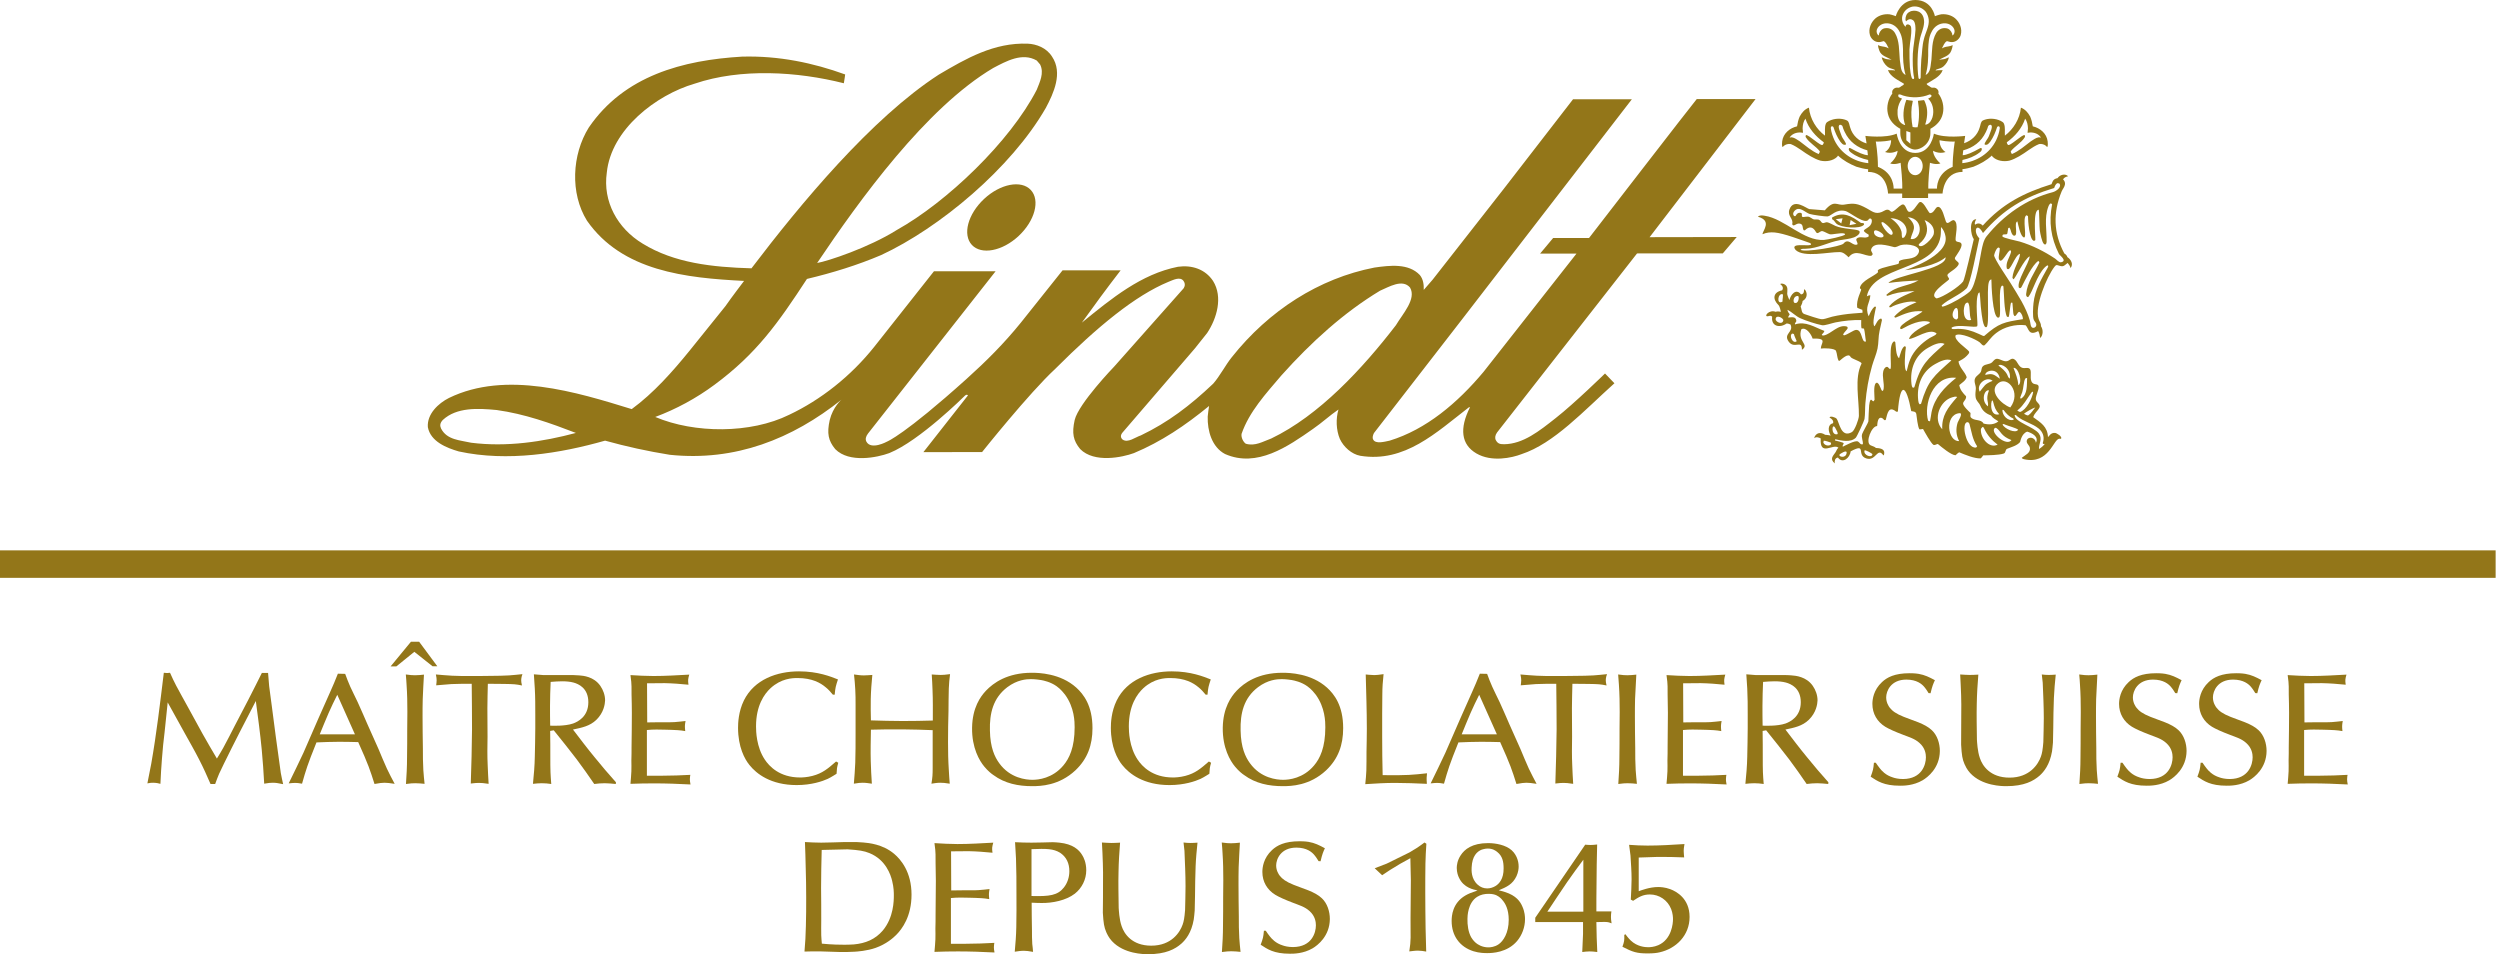<svg width="131" height="50" viewBox="0 0 131 50" fill="none" xmlns="http://www.w3.org/2000/svg">
<path fill-rule="evenodd" clip-rule="evenodd" d="M44.415 44.505C45.017 44.545 45.269 44.586 45.553 44.7C46.423 45.05 46.675 45.854 46.748 46.155C46.837 46.512 46.837 46.773 46.837 46.919C46.837 47.203 46.829 48.065 46.268 48.748C45.862 49.228 45.35 49.431 44.74 49.488C44.577 49.496 44.423 49.504 44.261 49.504C44.106 49.504 43.952 49.504 43.789 49.496C43.553 49.488 43.309 49.471 43.065 49.447C43.049 49.301 43.041 49.154 43.033 49.008C43.025 48.756 43.033 48.496 43.033 48.244C43.041 47.666 43.025 47.098 43.025 46.529C43.025 45.862 43.041 45.204 43.057 44.537L44.415 44.505ZM44.261 44.123C43.846 44.131 43.439 44.155 43.033 44.155C42.748 44.155 42.464 44.139 42.179 44.123C42.195 44.57 42.212 45.017 42.219 45.464C42.236 45.984 42.244 46.504 42.244 47.025C42.244 47.529 42.244 48.024 42.228 48.529C42.219 48.976 42.195 49.423 42.155 49.862C42.447 49.854 42.732 49.846 43.016 49.854C43.366 49.862 43.7 49.878 44.041 49.886C44.285 49.894 44.529 49.878 44.773 49.87C44.911 49.862 45.431 49.829 45.886 49.667C46.439 49.471 46.805 49.147 46.959 48.992C47.276 48.675 47.764 48.016 47.764 46.878C47.764 45.699 47.211 45.041 46.854 44.741C46.244 44.228 45.512 44.172 45.244 44.147L44.878 44.123H44.261Z" fill="#937619"/>
<path d="M49.836 44.61C50.145 44.61 50.454 44.602 50.763 44.602C51.178 44.61 51.592 44.643 52.007 44.683C51.974 44.448 51.983 44.383 52.048 44.155C51.422 44.188 50.804 44.228 50.17 44.228C49.771 44.228 49.365 44.204 48.966 44.179C49.048 44.741 49.015 44.862 49.024 45.195C49.032 45.521 49.039 45.838 49.039 46.155C49.039 46.757 49.032 47.35 49.024 47.943C49.024 48.179 49.024 48.414 49.015 48.651C49.015 48.837 49.024 49.032 49.015 49.22C49.007 49.447 48.983 49.659 48.966 49.878C49.381 49.862 49.788 49.854 50.202 49.854C50.844 49.854 51.478 49.878 52.112 49.91C52.088 49.756 52.08 49.732 52.08 49.642C52.08 49.537 52.096 49.447 52.104 49.406C51.861 49.415 51.625 49.431 51.381 49.439C50.861 49.456 50.348 49.456 49.828 49.456V47.057C49.991 47.041 50.162 47.033 50.332 47.033C50.487 47.033 50.641 47.041 50.795 47.041C51.015 47.049 51.227 47.049 51.438 47.065C51.568 47.073 51.698 47.09 51.836 47.114C51.812 46.878 51.812 46.813 51.852 46.586C51.666 46.602 51.47 46.634 51.283 46.642C51.153 46.651 51.031 46.651 50.901 46.651C50.552 46.651 50.194 46.651 49.844 46.659L49.836 44.61Z" fill="#937619"/>
<path fill-rule="evenodd" clip-rule="evenodd" d="M54.051 44.496C54.848 44.464 55.197 44.472 55.547 44.683C55.888 44.911 56.034 45.244 56.034 45.651C56.034 45.96 55.937 46.269 55.742 46.512C55.417 46.919 54.994 46.976 54.051 46.951V44.496ZM53.238 44.984C53.262 45.61 53.262 46.228 53.262 46.846C53.262 47.423 53.27 48 53.254 48.577C53.246 49.008 53.213 49.439 53.173 49.87C53.343 49.846 53.473 49.821 53.652 49.821C53.791 49.821 53.88 49.837 54.132 49.878C54.124 49.74 54.108 49.601 54.091 49.464C54.075 49.228 54.075 48.984 54.075 48.748C54.067 48.268 54.059 47.781 54.059 47.301C54.229 47.309 54.408 47.317 54.579 47.317C55.14 47.325 55.855 47.187 56.319 46.83C56.693 46.537 56.92 46.082 56.92 45.602C56.92 45.195 56.782 44.919 56.701 44.797C56.539 44.529 56.221 44.228 55.514 44.155C55.4 44.139 55.286 44.139 55.164 44.131C54.791 44.139 54.425 44.155 54.051 44.155C53.766 44.155 53.473 44.147 53.189 44.131L53.238 44.984Z" fill="#937619"/>
<path d="M62.066 44.586C62.09 45.204 62.122 45.822 62.122 46.439C62.122 46.862 62.106 47.277 62.098 47.691C62.066 48.09 62.033 48.276 61.968 48.455C61.83 48.846 61.391 49.553 60.326 49.553C59.31 49.553 58.904 48.927 58.773 48.529C58.643 48.163 58.627 47.666 58.619 47.569C58.611 46.935 58.594 46.301 58.611 45.675C58.619 45.171 58.652 44.659 58.692 44.155C58.538 44.163 58.383 44.172 58.237 44.172C58.066 44.172 57.903 44.155 57.741 44.147C57.758 44.505 57.782 44.862 57.789 45.228C57.806 45.562 57.798 45.887 57.798 46.22C57.798 46.757 57.798 47.293 57.789 47.83C57.822 48.374 57.855 48.585 57.969 48.846C58.009 48.935 58.091 49.122 58.261 49.309C58.888 49.992 59.944 50 60.155 50C61.09 50 61.578 49.732 61.903 49.447C62.122 49.252 62.432 48.886 62.553 48.179C62.578 48.024 62.586 47.87 62.602 47.715C62.61 47.463 62.61 47.203 62.619 46.951C62.627 46.431 62.627 45.903 62.651 45.383C62.667 44.968 62.708 44.561 62.749 44.155C62.627 44.163 62.505 44.172 62.383 44.172C62.261 44.172 62.139 44.163 62.017 44.147L62.066 44.586Z" fill="#937619"/>
<path d="M64.971 44.155C64.8 44.172 64.679 44.188 64.5 44.188C64.353 44.188 64.272 44.179 64.02 44.147C64.036 44.326 64.053 44.513 64.061 44.7C64.093 45.163 64.101 45.643 64.101 46.114C64.101 46.423 64.093 46.724 64.093 47.025C64.093 47.521 64.093 48.016 64.085 48.512C64.085 48.976 64.061 49.431 64.028 49.886C64.288 49.854 64.37 49.846 64.516 49.846C64.679 49.846 64.841 49.862 65.004 49.878C64.979 49.642 64.955 49.406 64.939 49.163C64.914 48.781 64.914 48.398 64.914 48.008C64.906 47.455 64.898 46.903 64.898 46.35C64.898 46.049 64.898 45.748 64.906 45.44C64.922 45.017 64.947 44.586 64.971 44.155Z" fill="#937619"/>
<path d="M66.229 48.772C66.197 49.122 66.18 49.171 66.059 49.504C66.408 49.732 66.742 49.975 67.595 49.975C67.782 49.975 68.294 49.975 68.782 49.691C69.041 49.537 69.677 49.057 69.684 48.155C69.684 47.756 69.546 47.334 69.27 47.073C68.904 46.716 68.238 46.553 67.79 46.366C67.384 46.203 67.189 46.057 67.059 45.887C67.001 45.813 66.871 45.618 66.871 45.35C66.871 45.017 67.115 44.415 67.929 44.415C68.473 44.415 68.75 44.651 68.88 44.814C68.97 44.919 69.082 45.106 69.091 45.122L69.197 45.13C69.287 44.748 69.335 44.643 69.424 44.448C69.124 44.285 68.896 44.171 68.57 44.114C68.376 44.082 68.156 44.082 68.099 44.082C67.311 44.082 66.913 44.301 66.652 44.545C66.205 44.96 66.148 45.455 66.148 45.691C66.148 46.203 66.4 46.626 66.823 46.886C67.01 47 67.311 47.138 67.782 47.317C68.075 47.431 68.367 47.512 68.612 47.732C68.921 48 68.953 48.325 68.953 48.488C68.953 48.87 68.742 49.618 67.758 49.626C67.506 49.626 67.319 49.577 67.229 49.545C66.831 49.423 66.644 49.195 66.538 49.065C66.465 48.976 66.4 48.878 66.327 48.772H66.229Z" fill="#937619"/>
<path d="M74.644 44.147C74.522 44.244 74.391 44.326 74.27 44.415C74.132 44.496 73.993 44.586 73.855 44.667L72.668 45.252L72.034 45.496L72.424 45.862C72.562 45.764 72.701 45.675 72.839 45.586C73.181 45.366 73.538 45.163 73.903 44.968C73.912 45.358 73.921 45.748 73.929 46.13C73.929 46.797 73.912 47.463 73.912 48.13C73.912 49.147 73.944 49.228 73.847 49.854C73.903 49.854 74.107 49.813 74.294 49.813C74.44 49.813 74.595 49.837 74.733 49.862C74.718 49.456 74.709 49.041 74.701 48.634C74.693 48.008 74.684 47.39 74.684 46.764C74.684 46.252 74.684 45.748 74.693 45.244C74.701 44.895 74.718 44.553 74.742 44.212L74.644 44.147Z" fill="#937619"/>
<path fill-rule="evenodd" clip-rule="evenodd" d="M77.114 45.455C77.139 44.854 77.399 44.618 77.642 44.521C77.683 44.513 77.813 44.464 77.96 44.464C78.22 44.464 78.375 44.577 78.456 44.643C78.732 44.862 78.789 45.155 78.789 45.504C78.797 46.049 78.553 46.317 78.358 46.431C78.236 46.504 78.082 46.553 77.935 46.553C77.74 46.553 77.577 46.488 77.431 46.358C77.082 46.049 77.106 45.593 77.114 45.455ZM76.895 48.146C76.895 48.024 76.911 47.301 77.407 46.992C77.586 46.878 77.789 46.837 78.008 46.837C78.212 46.837 78.334 46.878 78.407 46.91C78.578 46.992 78.684 47.106 78.724 47.163C78.878 47.334 79.057 47.651 79.057 48.195C79.057 48.902 78.765 49.317 78.529 49.48C78.318 49.626 78.09 49.642 77.993 49.642C77.659 49.642 77.431 49.488 77.333 49.406C77.196 49.285 77.13 49.179 77.09 49.114C76.935 48.837 76.887 48.463 76.895 48.146ZM77.423 46.659C77.09 46.772 76.935 46.837 76.781 46.927C76.107 47.325 76.066 47.992 76.066 48.26C76.066 49.032 76.488 49.618 77.212 49.846C77.521 49.943 77.813 49.943 77.935 49.943C78.187 49.943 78.976 49.919 79.496 49.309C79.756 49 79.911 48.585 79.911 48.163C79.911 48.049 79.902 47.789 79.773 47.504C79.667 47.252 79.456 46.927 78.854 46.74C78.756 46.708 78.642 46.675 78.537 46.651C78.943 46.48 79.26 46.342 79.464 45.911C79.562 45.699 79.577 45.504 79.577 45.415C79.577 45.236 79.545 45.09 79.48 44.935C79.447 44.862 79.375 44.7 79.211 44.553C78.902 44.277 78.383 44.179 77.976 44.179C77.139 44.179 76.74 44.505 76.537 44.822C76.359 45.09 76.334 45.358 76.334 45.48C76.334 45.716 76.407 45.903 76.447 45.984C76.699 46.537 77.244 46.618 77.423 46.659Z" fill="#937619"/>
<path fill-rule="evenodd" clip-rule="evenodd" d="M81.081 47.772C81.422 47.26 81.763 46.74 82.114 46.228C82.39 45.83 82.675 45.44 82.967 45.05V47.772H81.081ZM83.65 47.756C83.65 47.285 83.65 46.813 83.658 46.342C83.658 45.643 83.675 44.952 83.691 44.252C83.529 44.269 83.439 44.277 83.357 44.277C83.26 44.277 83.162 44.269 83.065 44.261L80.447 48.09V48.317H82.951V48.935C82.942 49.252 82.926 49.569 82.91 49.886C83.056 49.87 83.146 49.854 83.3 49.854C83.439 49.854 83.48 49.862 83.698 49.886C83.691 49.642 83.675 49.39 83.667 49.139C83.658 48.87 83.658 48.593 83.65 48.317C83.796 48.317 83.942 48.309 84.089 48.309C84.276 48.309 84.366 48.35 84.447 48.382C84.422 48.195 84.414 48.155 84.414 48.049C84.414 47.951 84.422 47.854 84.438 47.756H83.65Z" fill="#937619"/>
<path d="M85.112 48.992C85.121 49.268 85.112 49.341 85.015 49.61C85.551 49.886 85.763 49.959 86.34 49.959C86.641 49.959 86.82 49.935 86.957 49.903C87.836 49.708 88.534 49.008 88.534 48.049C88.534 47.089 87.852 46.716 87.527 46.594C87.243 46.488 86.99 46.48 86.885 46.48C86.438 46.48 85.982 46.659 85.869 46.699V44.935C86.194 44.928 86.519 44.911 86.844 44.903C87.315 44.895 87.787 44.911 88.25 44.928C88.242 44.822 88.226 44.691 88.226 44.586C88.226 44.48 88.235 44.423 88.267 44.228C87.624 44.269 86.982 44.309 86.332 44.309C86.007 44.309 85.681 44.293 85.365 44.269L85.437 44.822C85.462 45.236 85.495 45.659 85.495 46.074C85.495 46.431 85.47 46.781 85.454 47.138L85.575 47.203C85.869 47.008 86.087 46.87 86.454 46.87C86.941 46.87 87.38 47.163 87.568 47.634C87.656 47.862 87.665 48.073 87.665 48.163C87.665 48.382 87.6 49.22 86.893 49.528C86.665 49.626 86.454 49.634 86.357 49.634C86.194 49.634 85.787 49.601 85.454 49.285C85.315 49.154 85.21 49 85.169 48.951L85.112 48.992Z" fill="#937619"/>
<path d="M13.722 35.261C13.486 35.724 13.259 36.196 13.015 36.66C12.771 37.13 12.527 37.593 12.283 38.065C12.088 38.439 11.901 38.821 11.698 39.187C11.592 39.383 11.478 39.561 11.365 39.748C11.112 39.317 10.852 38.878 10.608 38.439C10.332 37.943 10.064 37.448 9.788 36.944C9.609 36.611 9.413 36.277 9.235 35.935C9.121 35.716 9.007 35.48 8.909 35.253C8.731 35.277 8.69 35.261 8.584 35.253C8.389 36.846 8.202 38.447 7.926 40.016C7.861 40.366 7.796 40.699 7.723 41.049C7.893 41.016 7.934 41.016 8.032 41.016C8.202 41.016 8.349 41.057 8.406 41.073C8.43 40.634 8.446 40.187 8.487 39.748C8.52 39.285 8.568 38.829 8.625 38.366C8.674 37.846 8.731 37.325 8.787 36.806C9.08 37.342 9.381 37.886 9.682 38.423C9.934 38.878 10.202 39.342 10.438 39.805C10.657 40.227 10.844 40.65 11.031 41.081H11.275C11.34 40.903 11.405 40.724 11.478 40.553C11.56 40.374 11.641 40.204 11.73 40.025C12.267 38.927 12.836 37.829 13.405 36.732C13.519 37.578 13.632 38.423 13.714 39.269C13.771 39.87 13.811 40.464 13.844 41.065C14.088 41.024 14.161 41.016 14.299 41.016C14.446 41.016 14.56 41.033 14.836 41.09C14.796 40.895 14.746 40.699 14.714 40.504C14.665 40.211 14.641 39.911 14.592 39.618C14.551 39.285 14.495 38.951 14.454 38.618C14.38 38.082 14.316 37.537 14.243 37.001C14.201 36.651 14.145 36.302 14.104 35.952C14.08 35.724 14.063 35.488 14.047 35.261H13.722Z" fill="#937619"/>
<path fill-rule="evenodd" clip-rule="evenodd" d="M16.754 38.48C16.909 38.106 17.055 37.74 17.218 37.366C17.356 37.041 17.518 36.724 17.673 36.407L18.599 38.48H16.754ZM17.705 35.301C17.575 35.635 17.437 35.96 17.29 36.285C17.095 36.732 16.892 37.171 16.697 37.618C16.429 38.228 16.169 38.838 15.9 39.447C15.648 39.984 15.389 40.52 15.128 41.049C15.291 41.033 15.396 41.024 15.469 41.024C15.575 41.024 15.64 41.033 15.827 41.065C16.038 40.325 16.103 40.098 16.583 38.903C16.982 38.886 17.372 38.87 17.77 38.87C18.103 38.87 18.437 38.878 18.77 38.886C19.315 40.098 19.388 40.341 19.624 41.081C19.892 41.033 20.014 41.016 20.144 41.016C20.299 41.016 20.404 41.033 20.681 41.073C20.543 40.813 20.404 40.553 20.274 40.277C20.119 39.943 19.981 39.594 19.835 39.252C19.648 38.821 19.453 38.398 19.258 37.96C19.087 37.578 18.924 37.179 18.745 36.797C18.616 36.521 18.477 36.252 18.355 35.984C18.258 35.765 18.169 35.537 18.087 35.31L17.705 35.301Z" fill="#937619"/>
<path fill-rule="evenodd" clip-rule="evenodd" d="M21.533 33.627L20.468 34.919H20.769L21.711 34.155L22.663 34.911H22.915L21.963 33.627H21.533ZM22.216 35.35C22.045 35.367 21.923 35.383 21.744 35.383C21.598 35.383 21.517 35.375 21.265 35.342C21.28 35.521 21.297 35.708 21.305 35.895C21.338 36.358 21.346 36.838 21.346 37.309C21.346 37.618 21.338 37.919 21.338 38.22C21.338 38.716 21.338 39.211 21.329 39.708C21.329 40.171 21.305 40.626 21.273 41.081C21.533 41.048 21.614 41.041 21.76 41.041C21.923 41.041 22.085 41.057 22.248 41.073C22.224 40.838 22.199 40.602 22.183 40.358C22.159 39.976 22.159 39.594 22.159 39.203C22.151 38.651 22.142 38.098 22.142 37.545C22.142 37.244 22.142 36.944 22.151 36.635C22.167 36.212 22.191 35.781 22.216 35.35Z" fill="#937619"/>
<path d="M27.376 35.325C27.14 35.35 26.904 35.375 26.669 35.391C26.368 35.407 26.067 35.415 25.766 35.415C25.376 35.423 24.986 35.423 24.596 35.423C24.295 35.423 23.994 35.423 23.693 35.407C23.409 35.391 23.124 35.367 22.84 35.342C22.872 35.504 22.88 35.562 22.88 35.651C22.88 35.724 22.864 35.838 22.856 35.911C23.124 35.887 23.393 35.862 23.652 35.846C24.01 35.83 24.36 35.83 24.718 35.83C24.726 36.627 24.734 37.415 24.734 38.212C24.726 39.163 24.701 40.114 24.669 41.057C24.904 41.033 24.953 41.024 25.091 41.024C25.238 41.024 25.327 41.033 25.604 41.073C25.588 40.748 25.563 40.431 25.555 40.106C25.53 39.61 25.539 39.106 25.547 38.61C25.547 38.114 25.539 37.61 25.539 37.114C25.539 36.683 25.555 36.261 25.563 35.83C25.848 35.83 26.132 35.838 26.408 35.838C26.929 35.846 27.042 35.854 27.351 35.919C27.319 35.765 27.311 35.724 27.311 35.642C27.311 35.513 27.359 35.358 27.376 35.325Z" fill="#937619"/>
<path fill-rule="evenodd" clip-rule="evenodd" d="M28.854 35.732C29.057 35.716 29.252 35.7 29.455 35.7C29.65 35.7 29.87 35.716 30.049 35.765C30.317 35.838 30.829 36.057 30.829 36.797C30.829 37.553 30.277 37.821 30.032 37.911C29.586 38.065 28.911 38.025 28.829 38.025C28.821 37.675 28.821 37.325 28.821 36.984C28.821 36.561 28.837 36.147 28.854 35.732ZM27.975 35.334C27.992 35.578 28.008 35.83 28.024 36.082C28.049 36.537 28.049 36.992 28.049 37.448V38.155C28.041 38.659 28.041 39.155 28.024 39.651C28.016 40.122 27.975 40.593 27.927 41.073C28.081 41.057 28.236 41.041 28.39 41.041C28.577 41.041 28.707 41.057 28.886 41.081C28.87 40.878 28.854 40.675 28.846 40.464C28.837 40.227 28.837 39.992 28.837 39.748C28.837 39.269 28.837 38.78 28.829 38.301L29.016 38.268C29.423 38.773 29.829 39.277 30.219 39.789C30.536 40.211 30.838 40.643 31.138 41.081C31.325 41.057 31.504 41.041 31.691 41.041C31.886 41.041 32.073 41.065 32.268 41.081L32.276 40.992C31.894 40.561 31.512 40.122 31.154 39.675C30.764 39.203 30.398 38.716 30.024 38.228C30.488 38.13 30.91 38.049 31.252 37.716C31.642 37.334 31.699 36.895 31.707 36.7C31.707 36.431 31.609 36.155 31.455 35.935C31.113 35.448 30.553 35.407 30.357 35.391C30.26 35.383 30.154 35.375 30.057 35.375H28.488L27.975 35.334Z" fill="#937619"/>
<path d="M33.905 35.805C34.215 35.805 34.524 35.797 34.833 35.797C35.247 35.805 35.662 35.838 36.076 35.879C36.044 35.642 36.052 35.578 36.117 35.35C35.491 35.383 34.873 35.423 34.239 35.423C33.841 35.423 33.434 35.399 33.036 35.375C33.117 35.935 33.084 36.057 33.093 36.391C33.101 36.716 33.109 37.033 33.109 37.35C33.109 37.952 33.101 38.545 33.093 39.138C33.093 39.374 33.093 39.61 33.084 39.846C33.084 40.032 33.093 40.227 33.084 40.415C33.076 40.643 33.052 40.854 33.036 41.073C33.45 41.057 33.857 41.049 34.272 41.049C34.914 41.049 35.548 41.073 36.182 41.106C36.158 40.951 36.149 40.927 36.149 40.838C36.149 40.732 36.166 40.643 36.174 40.602C35.93 40.61 35.694 40.626 35.45 40.634C34.93 40.65 34.417 40.65 33.897 40.65V38.253C34.06 38.236 34.231 38.228 34.401 38.228C34.556 38.228 34.711 38.236 34.865 38.236C35.084 38.244 35.296 38.244 35.507 38.26C35.637 38.268 35.767 38.285 35.906 38.309C35.881 38.073 35.881 38.008 35.922 37.781C35.735 37.797 35.54 37.829 35.352 37.838C35.223 37.846 35.101 37.846 34.971 37.846C34.621 37.846 34.263 37.846 33.914 37.854L33.905 35.805Z" fill="#937619"/>
<path d="M43.738 36.399C43.771 36.025 43.795 35.952 43.909 35.602C43.535 35.456 42.868 35.179 41.868 35.179C40.714 35.179 39.527 35.602 38.982 36.7C38.69 37.293 38.674 37.903 38.674 38.138C38.674 39.147 39.023 39.781 39.267 40.081C39.633 40.545 40.389 41.138 41.747 41.138C42.527 41.138 43.105 40.935 43.372 40.813C43.559 40.724 43.795 40.569 43.836 40.545C43.852 40.268 43.852 40.236 43.925 39.968L43.811 39.902C43.389 40.268 43.105 40.52 42.568 40.658C42.283 40.732 42.031 40.74 41.925 40.74C40.852 40.74 40.307 40.154 40.072 39.797C39.633 39.138 39.616 38.317 39.616 38.065C39.616 36.968 40.047 36.367 40.381 36.057C40.934 35.554 41.503 35.529 41.788 35.529C42.559 35.529 42.998 35.789 43.25 36C43.397 36.114 43.527 36.26 43.641 36.399H43.738Z" fill="#937619"/>
<path d="M48.872 40.227C48.872 40.578 48.864 40.732 48.807 41.065C48.969 41.041 49.1 41.016 49.27 41.016C49.417 41.016 49.506 41.024 49.766 41.065C49.75 40.821 49.726 40.578 49.717 40.333C49.685 39.853 49.677 39.374 49.677 38.886C49.677 38.342 49.685 37.805 49.701 37.26C49.709 36.87 49.701 36.472 49.717 36.082C49.726 35.83 49.75 35.578 49.783 35.325C49.523 35.358 49.417 35.367 49.287 35.367C49.124 35.367 48.978 35.35 48.823 35.342C48.84 35.611 48.856 35.879 48.864 36.147C48.888 36.683 48.88 37.22 48.88 37.756C48.352 37.772 47.823 37.781 47.295 37.781C46.742 37.781 46.19 37.764 45.636 37.748C45.628 37.374 45.62 37.009 45.628 36.635C45.636 36.212 45.669 35.789 45.71 35.367C45.555 35.375 45.409 35.391 45.263 35.391C45.076 35.391 44.946 35.367 44.75 35.342C44.775 35.602 44.807 35.87 44.816 36.13C44.832 36.391 44.832 36.659 44.832 36.919V38.439C44.832 38.951 44.832 39.464 44.816 39.968C44.799 40.333 44.775 40.699 44.742 41.065C44.995 41.024 45.068 41.016 45.205 41.016C45.376 41.016 45.515 41.041 45.685 41.065C45.661 40.675 45.636 40.285 45.628 39.894C45.612 39.342 45.628 38.789 45.636 38.236C46.206 38.22 46.783 38.212 47.352 38.22C47.864 38.22 48.368 38.244 48.872 38.26V40.227Z" fill="#937619"/>
<path fill-rule="evenodd" clip-rule="evenodd" d="M51.872 38.285C51.848 37.382 52.035 36.578 52.783 36.009C53.303 35.618 53.782 35.586 54.026 35.586C54.246 35.586 54.506 35.627 54.555 35.635C54.685 35.659 55.051 35.732 55.368 35.96C55.587 36.114 55.75 36.326 55.807 36.399C56.303 37.074 56.311 37.829 56.311 38.106C56.311 39.179 56.026 39.748 55.717 40.114C55.148 40.789 54.408 40.862 54.1 40.862C53.766 40.862 52.929 40.781 52.36 39.992C52.124 39.667 51.888 39.179 51.872 38.285ZM50.937 38.13C50.92 39.196 51.327 39.87 51.579 40.171C51.766 40.399 51.962 40.553 52.051 40.61C52.653 41.057 53.36 41.195 54.083 41.195C54.522 41.195 55.49 41.171 56.351 40.366C56.986 39.764 57.246 39.041 57.246 38.155C57.246 36.968 56.774 36.374 56.4 36.033C55.563 35.277 54.417 35.253 54.067 35.253C52.775 35.253 52.051 35.789 51.669 36.188C51.376 36.496 50.953 37.082 50.937 38.13Z" fill="#937619"/>
<path d="M63.273 36.399C63.306 36.025 63.33 35.952 63.444 35.602C63.07 35.456 62.403 35.179 61.403 35.179C60.249 35.179 59.062 35.602 58.517 36.7C58.225 37.293 58.209 37.903 58.209 38.138C58.209 39.147 58.558 39.781 58.801 40.081C59.168 40.545 59.924 41.138 61.281 41.138C62.062 41.138 62.639 40.935 62.907 40.813C63.094 40.724 63.33 40.569 63.371 40.545C63.387 40.268 63.387 40.236 63.46 39.968L63.346 39.902C62.923 40.268 62.639 40.52 62.103 40.658C61.818 40.732 61.566 40.74 61.461 40.74C60.387 40.74 59.842 40.154 59.607 39.797C59.168 39.138 59.151 38.317 59.151 38.065C59.151 36.968 59.582 36.367 59.916 36.057C60.468 35.554 61.037 35.529 61.322 35.529C62.094 35.529 62.533 35.789 62.785 36C62.932 36.114 63.062 36.26 63.175 36.399H63.273Z" fill="#937619"/>
<path fill-rule="evenodd" clip-rule="evenodd" d="M65.008 38.285C64.984 37.382 65.171 36.578 65.919 36.009C66.44 35.618 66.919 35.586 67.163 35.586C67.382 35.586 67.643 35.627 67.691 35.635C67.822 35.659 68.187 35.732 68.504 35.96C68.724 36.114 68.886 36.326 68.943 36.399C69.439 37.074 69.447 37.829 69.447 38.106C69.447 39.179 69.163 39.748 68.854 40.114C68.285 40.789 67.545 40.862 67.236 40.862C66.903 40.862 66.066 40.781 65.497 39.992C65.261 39.667 65.025 39.179 65.008 38.285ZM64.073 38.13C64.058 39.196 64.464 39.87 64.716 40.171C64.903 40.399 65.098 40.553 65.188 40.61C65.789 41.057 66.497 41.195 67.22 41.195C67.659 41.195 68.626 41.171 69.488 40.366C70.122 39.764 70.382 39.041 70.382 38.155C70.382 36.968 69.911 36.374 69.537 36.033C68.7 35.277 67.553 35.253 67.204 35.253C65.911 35.253 65.188 35.789 64.805 36.188C64.513 36.496 64.09 37.082 64.073 38.13Z" fill="#937619"/>
<path d="M72.426 37.391C72.434 37.057 72.426 36.724 72.434 36.391C72.434 36.033 72.459 35.683 72.499 35.325C72.263 35.358 72.125 35.375 72.02 35.375C71.84 35.375 71.581 35.342 71.564 35.342C71.588 36.285 71.622 37.236 71.622 38.187C71.622 38.594 71.612 39 71.605 39.407C71.605 39.732 71.605 40.057 71.597 40.382C71.588 40.618 71.564 40.854 71.54 41.09C72.06 41.057 72.572 41.024 73.093 41.024C73.654 41.024 74.207 41.048 74.768 41.073C74.744 40.764 74.759 40.699 74.776 40.52C74.011 40.602 73.767 40.634 72.451 40.618C72.434 39.943 72.426 39.277 72.426 38.594V37.391Z" fill="#937619"/>
<path fill-rule="evenodd" clip-rule="evenodd" d="M76.592 38.48C76.746 38.106 76.893 37.74 77.055 37.366C77.194 37.041 77.356 36.724 77.51 36.407L78.437 38.48H76.592ZM77.543 35.301C77.413 35.635 77.275 35.96 77.128 36.285C76.933 36.732 76.73 37.171 76.535 37.618C76.266 38.228 76.007 38.838 75.737 39.447C75.486 39.984 75.227 40.52 74.966 41.049C75.128 41.033 75.234 41.024 75.308 41.024C75.413 41.024 75.478 41.033 75.665 41.065C75.876 40.325 75.941 40.098 76.421 38.903C76.819 38.886 77.21 38.87 77.608 38.87C77.941 38.87 78.275 38.878 78.608 38.886C79.153 40.098 79.226 40.341 79.462 41.081C79.73 41.033 79.851 41.016 79.981 41.016C80.137 41.016 80.242 41.033 80.517 41.073C80.381 40.813 80.242 40.553 80.111 40.277C79.957 39.943 79.819 39.594 79.673 39.252C79.486 38.821 79.291 38.398 79.096 37.96C78.925 37.578 78.763 37.179 78.584 36.797C78.453 36.521 78.315 36.252 78.194 35.984C78.096 35.765 78.006 35.537 77.925 35.31L77.543 35.301Z" fill="#937619"/>
<path d="M84.207 35.325C83.971 35.35 83.736 35.375 83.5 35.391C83.199 35.407 82.899 35.415 82.598 35.415C82.208 35.423 81.817 35.423 81.427 35.423C81.126 35.423 80.826 35.423 80.525 35.407C80.24 35.391 79.956 35.367 79.671 35.342C79.704 35.504 79.712 35.562 79.712 35.651C79.712 35.724 79.695 35.838 79.688 35.911C79.956 35.887 80.225 35.862 80.484 35.846C80.842 35.83 81.192 35.83 81.548 35.83C81.557 36.627 81.567 37.415 81.567 38.212C81.557 39.163 81.533 40.114 81.5 41.057C81.736 41.033 81.784 41.024 81.923 41.024C82.069 41.024 82.159 41.033 82.435 41.073C82.418 40.748 82.394 40.431 82.386 40.106C82.362 39.61 82.369 39.106 82.377 38.61C82.377 38.114 82.369 37.61 82.369 37.114C82.369 36.683 82.386 36.261 82.394 35.83C82.679 35.83 82.963 35.838 83.24 35.838C83.76 35.846 83.874 35.854 84.183 35.919C84.15 35.765 84.143 35.724 84.143 35.642C84.143 35.513 84.191 35.358 84.207 35.325Z" fill="#937619"/>
<path d="M85.743 35.35C85.571 35.367 85.449 35.383 85.27 35.383C85.124 35.383 85.043 35.375 84.791 35.342C84.807 35.521 84.823 35.708 84.832 35.895C84.864 36.358 84.872 36.838 84.872 37.309C84.872 37.618 84.864 37.919 84.864 38.22C84.864 38.716 84.864 39.211 84.856 39.708C84.856 40.171 84.831 40.626 84.799 41.081C85.059 41.049 85.14 41.041 85.287 41.041C85.449 41.041 85.612 41.057 85.774 41.073C85.751 40.838 85.726 40.602 85.71 40.358C85.686 39.976 85.686 39.594 85.686 39.203C85.677 38.651 85.669 38.098 85.669 37.545C85.669 37.244 85.669 36.944 85.677 36.635C85.694 36.212 85.718 35.781 85.743 35.35Z" fill="#937619"/>
<path d="M88.196 35.805C88.504 35.805 88.813 35.797 89.122 35.797C89.537 35.805 89.951 35.838 90.366 35.879C90.333 35.642 90.341 35.578 90.406 35.35C89.781 35.383 89.163 35.423 88.529 35.423C88.13 35.423 87.724 35.399 87.325 35.375C87.407 35.935 87.374 36.057 87.383 36.391C87.391 36.716 87.398 37.033 87.398 37.35C87.398 37.952 87.391 38.545 87.383 39.138C87.383 39.374 87.383 39.61 87.374 39.846C87.374 40.032 87.383 40.227 87.374 40.415C87.366 40.643 87.342 40.854 87.325 41.073C87.74 41.057 88.146 41.049 88.56 41.049C89.203 41.049 89.837 41.073 90.472 41.106C90.447 40.951 90.439 40.927 90.439 40.838C90.439 40.732 90.456 40.643 90.463 40.602C90.22 40.61 89.983 40.626 89.739 40.634C89.219 40.65 88.708 40.65 88.188 40.65V38.253C88.35 38.236 88.52 38.228 88.691 38.228C88.846 38.228 88.999 38.236 89.154 38.236C89.374 38.244 89.585 38.244 89.796 38.26C89.927 38.268 90.057 38.285 90.195 38.309C90.171 38.073 90.171 38.008 90.212 37.781C90.024 37.797 89.83 37.829 89.641 37.838C89.512 37.846 89.391 37.846 89.26 37.846C88.91 37.846 88.553 37.846 88.204 37.854L88.196 35.805Z" fill="#937619"/>
<path fill-rule="evenodd" clip-rule="evenodd" d="M92.385 35.732C92.588 35.716 92.784 35.7 92.987 35.7C93.182 35.7 93.402 35.716 93.58 35.765C93.849 35.838 94.361 36.057 94.361 36.797C94.361 37.553 93.808 37.821 93.564 37.911C93.117 38.065 92.442 38.025 92.361 38.025C92.353 37.675 92.353 37.325 92.353 36.984C92.353 36.561 92.369 36.147 92.385 35.732ZM91.507 35.334C91.523 35.578 91.54 35.83 91.556 36.082C91.58 36.537 91.58 36.992 91.58 37.448V38.155C91.572 38.659 91.572 39.155 91.556 39.651C91.548 40.122 91.507 40.593 91.458 41.073C91.613 41.057 91.767 41.041 91.922 41.041C92.109 41.041 92.239 41.057 92.418 41.081C92.401 40.878 92.385 40.675 92.377 40.464C92.369 40.227 92.369 39.992 92.369 39.748C92.369 39.269 92.369 38.78 92.361 38.301L92.547 38.268C92.954 38.773 93.36 39.277 93.751 39.789C94.068 40.211 94.369 40.643 94.669 41.081C94.857 41.057 95.036 41.041 95.222 41.041C95.417 41.041 95.605 41.065 95.799 41.081L95.808 40.992C95.426 40.561 95.044 40.122 94.686 39.675C94.296 39.203 93.93 38.716 93.556 38.228C94.019 38.13 94.442 38.049 94.784 37.716C95.174 37.334 95.231 36.895 95.239 36.7C95.239 36.431 95.142 36.155 94.987 35.935C94.645 35.448 94.084 35.407 93.889 35.391C93.792 35.383 93.686 35.375 93.588 35.375H92.019L91.507 35.334Z" fill="#937619"/>
<path d="M98.194 39.968C98.162 40.317 98.145 40.366 98.024 40.699C98.374 40.927 98.706 41.171 99.561 41.171C99.747 41.171 100.259 41.171 100.746 40.886C101.006 40.732 101.641 40.252 101.648 39.35C101.648 38.951 101.511 38.529 101.234 38.268C100.868 37.911 100.202 37.748 99.755 37.561C99.349 37.399 99.154 37.252 99.023 37.082C98.967 37.009 98.836 36.814 98.836 36.545C98.836 36.212 99.081 35.611 99.894 35.611C100.438 35.611 100.714 35.846 100.844 36.009C100.934 36.114 101.048 36.302 101.056 36.318L101.161 36.326C101.251 35.944 101.299 35.838 101.389 35.642C101.089 35.48 100.86 35.367 100.535 35.31C100.341 35.277 100.12 35.277 100.064 35.277C99.275 35.277 98.877 35.496 98.618 35.74C98.17 36.155 98.113 36.651 98.113 36.886C98.113 37.399 98.365 37.821 98.788 38.082C98.975 38.195 99.275 38.334 99.747 38.512C100.04 38.626 100.332 38.707 100.577 38.927C100.886 39.196 100.918 39.52 100.918 39.683C100.918 40.065 100.705 40.813 99.723 40.821C99.471 40.821 99.284 40.772 99.194 40.74C98.796 40.618 98.609 40.391 98.503 40.26C98.43 40.171 98.365 40.074 98.291 39.968H98.194Z" fill="#937619"/>
<path d="M107.039 35.781C107.063 36.399 107.095 37.017 107.095 37.634C107.095 38.057 107.079 38.472 107.071 38.886C107.039 39.285 107.006 39.472 106.941 39.651C106.802 40.041 106.363 40.748 105.299 40.748C104.283 40.748 103.876 40.122 103.746 39.724C103.616 39.358 103.599 38.862 103.591 38.765C103.583 38.13 103.567 37.496 103.583 36.87C103.591 36.367 103.624 35.854 103.665 35.35C103.51 35.358 103.356 35.367 103.209 35.367C103.038 35.367 102.876 35.35 102.713 35.342C102.73 35.7 102.753 36.057 102.763 36.423C102.779 36.757 102.77 37.082 102.77 37.415C102.77 37.952 102.77 38.488 102.763 39.024C102.794 39.569 102.827 39.781 102.941 40.041C102.982 40.13 103.063 40.317 103.233 40.504C103.86 41.187 104.916 41.195 105.128 41.195C106.063 41.195 106.551 40.927 106.876 40.643C107.095 40.447 107.404 40.081 107.526 39.374C107.55 39.22 107.559 39.065 107.575 38.911C107.583 38.659 107.583 38.398 107.591 38.147C107.599 37.626 107.599 37.098 107.624 36.578C107.64 36.163 107.681 35.757 107.721 35.35C107.599 35.358 107.477 35.367 107.355 35.367C107.233 35.367 107.112 35.358 106.99 35.342L107.039 35.781Z" fill="#937619"/>
<path d="M109.902 35.35C109.732 35.367 109.61 35.383 109.431 35.383C109.285 35.383 109.203 35.375 108.951 35.342C108.968 35.521 108.984 35.708 108.992 35.895C109.025 36.358 109.033 36.838 109.033 37.309C109.033 37.618 109.025 37.919 109.025 38.22C109.025 38.716 109.025 39.211 109.017 39.708C109.017 40.171 108.992 40.626 108.96 41.081C109.22 41.049 109.301 41.041 109.447 41.041C109.61 41.041 109.773 41.057 109.936 41.073C109.911 40.838 109.887 40.602 109.871 40.358C109.846 39.976 109.846 39.594 109.846 39.203C109.838 38.651 109.83 38.098 109.83 37.545C109.83 37.244 109.83 36.944 109.838 36.635C109.854 36.212 109.878 35.781 109.902 35.35Z" fill="#937619"/>
<path d="M111.12 39.968C111.088 40.317 111.072 40.366 110.95 40.699C111.299 40.927 111.633 41.171 112.486 41.171C112.674 41.171 113.186 41.171 113.673 40.886C113.933 40.732 114.567 40.252 114.576 39.35C114.576 38.951 114.437 38.529 114.161 38.268C113.795 37.911 113.128 37.748 112.681 37.561C112.275 37.399 112.08 37.252 111.95 37.082C111.892 37.009 111.763 36.814 111.763 36.545C111.763 36.212 112.007 35.611 112.82 35.611C113.364 35.611 113.641 35.846 113.771 36.009C113.861 36.114 113.974 36.302 113.982 36.318L114.088 36.326C114.178 35.944 114.226 35.838 114.316 35.642C114.014 35.48 113.787 35.367 113.462 35.31C113.267 35.277 113.047 35.277 112.99 35.277C112.202 35.277 111.804 35.496 111.544 35.74C111.096 36.155 111.039 36.651 111.039 36.886C111.039 37.399 111.292 37.821 111.714 38.082C111.901 38.195 112.202 38.334 112.674 38.512C112.966 38.626 113.259 38.707 113.503 38.927C113.812 39.196 113.844 39.52 113.844 39.683C113.844 40.065 113.633 40.813 112.649 40.821C112.397 40.821 112.21 40.772 112.121 40.74C111.722 40.618 111.536 40.391 111.429 40.26C111.356 40.171 111.292 40.074 111.218 39.968H111.12Z" fill="#937619"/>
<path d="M115.314 39.968C115.282 40.317 115.265 40.366 115.144 40.699C115.493 40.927 115.827 41.171 116.68 41.171C116.867 41.171 117.38 41.171 117.867 40.886C118.127 40.732 118.762 40.252 118.769 39.35C118.769 38.951 118.631 38.529 118.355 38.268C117.989 37.911 117.323 37.748 116.876 37.561C116.469 37.399 116.273 37.252 116.144 37.082C116.087 37.009 115.957 36.814 115.957 36.545C115.957 36.212 116.201 35.611 117.014 35.611C117.558 35.611 117.835 35.846 117.965 36.009C118.054 36.114 118.168 36.302 118.176 36.318L118.282 36.326C118.371 35.944 118.42 35.838 118.51 35.642C118.209 35.48 117.981 35.367 117.656 35.31C117.461 35.277 117.241 35.277 117.184 35.277C116.396 35.277 115.997 35.496 115.737 35.74C115.29 36.155 115.233 36.651 115.233 36.886C115.233 37.399 115.485 37.821 115.907 38.082C116.095 38.195 116.396 38.334 116.867 38.512C117.16 38.626 117.452 38.707 117.696 38.927C118.005 39.196 118.038 39.52 118.038 39.683C118.038 40.065 117.827 40.813 116.843 40.821C116.591 40.821 116.404 40.772 116.314 40.74C115.916 40.618 115.729 40.391 115.623 40.26C115.55 40.171 115.485 40.074 115.413 39.968H115.314Z" fill="#937619"/>
<path d="M120.744 35.805C121.053 35.805 121.362 35.797 121.671 35.797C122.086 35.805 122.5 35.838 122.915 35.879C122.882 35.642 122.89 35.578 122.955 35.35C122.33 35.383 121.712 35.423 121.078 35.423C120.679 35.423 120.272 35.399 119.874 35.375C119.955 35.935 119.923 36.057 119.931 36.391C119.939 36.716 119.948 37.033 119.948 37.35C119.948 37.952 119.939 38.545 119.931 39.138C119.931 39.374 119.931 39.61 119.923 39.846C119.923 40.032 119.931 40.227 119.923 40.415C119.915 40.643 119.89 40.854 119.874 41.073C120.289 41.057 120.695 41.049 121.11 41.049C121.752 41.049 122.386 41.073 123.021 41.106C122.996 40.951 122.988 40.927 122.988 40.838C122.988 40.732 123.004 40.643 123.013 40.602C122.769 40.61 122.533 40.626 122.288 40.634C121.768 40.65 121.256 40.65 120.736 40.65V38.253C120.899 38.236 121.069 38.228 121.24 38.228C121.395 38.228 121.549 38.236 121.703 38.236C121.923 38.244 122.135 38.244 122.345 38.26C122.476 38.268 122.606 38.285 122.744 38.309C122.72 38.073 122.72 38.008 122.76 37.781C122.574 37.797 122.379 37.829 122.191 37.838C122.061 37.846 121.94 37.846 121.809 37.846C121.459 37.846 121.102 37.846 120.753 37.854L120.744 35.805Z" fill="#937619"/>
<path d="M0 28.839H130.771V30.279H0V28.839Z" fill="#937619"/>
<path d="M108.371 9.234C108.266 9.26 108.157 9.298 108.104 9.4C108.176 9.465 108.216 9.555 108.206 9.652C108.191 9.795 108.086 9.899 108.032 10.025C107.571 11.141 107.598 12.222 108.172 13.283C108.244 13.325 108.311 13.392 108.332 13.474C108.52 13.596 108.66 13.842 108.497 14.048C108.472 13.946 108.412 13.856 108.345 13.778C108.086 13.992 108.109 13.981 107.792 13.891C107.734 13.875 107.683 13.944 107.652 13.982C107.248 14.506 106.596 16.062 106.825 16.721C106.873 16.865 106.95 16.928 106.95 17.1C107.067 17.271 107.07 17.569 106.905 17.712C106.886 17.587 106.867 17.457 106.8 17.348C106.285 17.634 106.309 17.189 106.14 17.043C105.617 16.977 105.008 17.128 104.594 17.456C104.283 17.704 104.181 17.92 104.001 18.082C103.906 18.169 103.798 17.983 103.732 17.935C103.515 17.772 102.727 17.416 102.477 17.565C102.356 17.817 103.05 18.252 103.17 18.409C103.233 18.491 103.093 18.605 103.043 18.661C102.946 18.767 102.754 18.878 102.624 18.943C102.676 19.277 102.958 19.471 103.056 19.764C102.996 19.954 102.807 20.054 102.667 20.179C102.698 20.415 102.861 20.601 103.022 20.765C103.046 20.927 102.879 21.029 102.866 21.131C102.849 21.264 103.161 21.552 103.254 21.638C103.263 21.696 103.23 21.816 103.263 21.86C103.422 22.075 103.82 21.948 103.934 22.192C104.193 22.265 104.504 22.261 104.716 22.079C104.575 21.988 104.423 21.913 104.327 21.769C104.058 21.669 103.881 21.527 103.771 21.26C103.698 21.089 103.551 21.017 103.521 20.809C103.498 20.649 103.522 20.529 103.533 20.374C103.548 20.184 103.405 19.998 103.503 19.808C103.572 19.68 103.724 19.61 103.791 19.495C103.843 19.403 103.815 19.289 103.896 19.2C104.027 19.058 104.261 19.11 104.392 18.978C104.474 18.893 104.544 18.782 104.682 18.804C104.862 18.833 105.058 19.005 105.248 18.895C105.346 18.84 105.427 18.753 105.548 18.826C105.726 18.933 105.747 19.187 105.954 19.27C106.111 19.332 106.362 19.183 106.406 19.43C106.441 19.631 106.329 20.007 106.576 20.113C106.663 20.151 106.807 20.119 106.825 20.256C106.848 20.448 106.622 20.806 106.686 20.974C106.732 21.1 106.945 21.201 106.866 21.361C106.777 21.542 106.604 21.64 106.541 21.86C106.936 22.146 107.29 22.352 107.314 22.904C107.363 22.883 107.445 22.66 107.69 22.686C107.781 22.696 108.038 22.863 108.011 22.965C107.999 23.013 107.949 22.988 107.918 22.987C107.596 22.981 107.373 24.366 106.05 24.061C106.008 24.051 105.958 24.032 105.941 23.987C106.108 23.853 106.409 23.736 106.367 23.473C106.345 23.326 106.162 23.24 106.206 23.075C106.267 22.858 106.647 22.892 106.681 23.204C106.85 22.878 106.475 22.691 106.223 22.617C105.918 22.731 105.87 23.139 105.853 23.161C105.697 23.351 105.397 23.426 105.181 23.513C105.06 23.561 105.119 23.724 104.995 23.765C104.722 23.855 104.186 23.855 103.922 23.861C103.871 23.911 103.845 23.982 103.783 24.021C103.439 24.027 102.974 23.829 102.663 23.701C102.586 23.733 102.535 23.805 102.468 23.857C102.239 23.845 101.727 23.419 101.544 23.265C101.474 23.266 101.376 23.351 101.311 23.309C101.177 23.222 100.858 22.642 100.766 22.478C100.701 22.479 100.64 22.511 100.576 22.495C100.485 22.354 100.438 21.841 100.416 21.704C100.393 21.557 100.274 21.566 100.149 21.543C99.892 20.169 99.573 19.943 99.448 21.569L99.363 21.574C98.962 21.238 98.901 21.663 98.814 21.999C98.74 22.069 98.688 21.936 98.625 21.909C98.385 21.804 98.378 22.19 98.362 22.326C98.076 22.315 97.731 23.174 98.007 23.327C98.1 23.377 98.224 23.397 98.299 23.473C98.457 23.482 98.752 23.505 98.735 23.734C98.731 23.779 98.731 23.835 98.692 23.865C98.368 23.401 98.305 24.189 97.793 24.021C97.247 23.843 97.852 23.183 96.973 23.652C96.942 23.986 96.555 24.322 96.306 23.974C96.144 24.01 96.129 24.144 96.14 24.282C95.873 24.055 96.034 23.908 96.175 23.708C96.236 23.621 96.241 23.537 96.334 23.461C96.068 23.212 95.344 23.96 95.405 22.974C95.307 22.913 95.157 22.882 95.059 22.96C95.147 22.665 95.404 22.625 95.637 22.783C95.736 22.783 95.833 22.808 95.929 22.822C95.802 22.626 95.743 22.249 96.048 22.178C96.105 22.059 95.974 21.927 95.873 21.887C95.871 21.77 96.177 21.864 96.242 21.944C96.378 22.114 96.465 22.982 97.044 22.639C97.189 22.553 97.402 21.969 97.406 21.794C97.421 20.939 97.159 19.828 97.542 19.057C97.592 18.96 97.017 18.806 96.968 18.702C96.858 18.462 96.491 18.833 96.387 18.911L96.336 18.892C96.259 18.727 96.27 18.543 96.206 18.387C96.149 18.244 95.547 18.236 95.411 18.265C95.408 17.978 95.805 17.715 94.98 17.742C94.924 17.544 94.646 17.111 94.39 17.253C94.167 17.908 94.844 18.042 94.421 18.329C94.425 17.767 94.029 18.319 93.727 17.901C93.424 17.48 94.007 17.414 93.823 17.006C93.759 16.973 93.686 16.948 93.613 16.953C93.257 17.205 92.794 17.101 92.862 16.596C92.768 16.495 92.681 16.588 92.588 16.571C92.451 16.545 92.707 16.216 93.046 16.338C93.133 16.307 93.227 16.317 93.314 16.344C93.306 16.259 93.256 16.046 93.192 15.986C92.874 15.679 92.898 15.313 93.384 15.213C93.476 15.076 93.385 14.965 93.279 14.88C93.359 14.836 93.472 14.87 93.541 14.919C93.709 15.039 93.651 15.232 93.65 15.397C93.65 15.466 93.732 15.657 93.765 15.723C93.829 15.447 94.109 15.084 94.371 15.426C94.524 15.411 94.531 15.294 94.531 15.169C94.566 15.157 94.584 15.184 94.6 15.207C94.732 15.412 94.675 15.653 94.457 15.771C94.451 15.877 94.397 15.976 94.353 16.07C94.422 16.208 94.379 16.401 94.556 16.459C94.738 16.518 95.307 16.723 95.466 16.726L95.545 16.721C95.691 16.698 95.853 16.63 96.001 16.595C96.368 16.509 96.743 16.455 97.118 16.425L97.591 16.388C97.62 16.314 97.567 16.312 97.594 16.238C97.535 16.207 97.32 16.15 97.315 16.108C97.263 15.704 97.528 15.249 97.525 15.178C97.525 15.131 97.45 15.132 97.459 15.083C97.518 14.715 98.229 14.46 98.401 14.274C98.43 14.24 98.368 14.191 98.413 14.147C98.553 14.015 99.429 13.863 99.478 13.821C99.513 13.792 99.5 13.726 99.511 13.686C99.771 13.5 100.309 13.653 100.517 13.286C100.753 12.87 99.933 12.745 99.587 12.848C99.487 12.877 99.357 12.972 99.249 12.947C98.975 12.884 98.188 12.63 98.05 13.061C98.012 13.177 98.146 13.235 98.121 13.343L98.058 13.404C97.715 13.445 97.228 13.01 96.868 13.482C96.735 13.357 96.593 13.21 96.398 13.209C95.808 13.202 94.533 13.507 94.096 13.104C94.065 13.076 94.017 12.996 94.024 12.952C94.057 12.74 94.863 12.936 94.898 12.804C94.906 12.777 94.865 12.742 94.844 12.734C94.35 12.566 93.483 12.227 92.997 12.182C92.778 12.163 92.555 12.18 92.355 12.274C92.357 12.091 92.879 11.57 92.115 11.356C92.207 11.262 92.347 11.287 92.465 11.304C93.519 11.461 94.495 12.637 95.57 12.573C95.733 12.565 96.664 12.37 96.68 12.284C96.686 12.254 96.65 12.239 96.629 12.233C96.444 12.186 95.989 12.309 95.879 12.274C95.75 12.232 95.637 12.156 95.512 12.114C95.371 12.066 95.249 12.332 95.152 12.152C95.005 11.882 94.803 11.836 94.572 12.073L94.51 12.061C94.439 11.95 94.497 11.781 94.345 11.726C94.13 11.647 93.994 11.933 93.91 11.747C93.997 11.452 93.642 11.329 93.766 10.979C93.988 10.349 94.681 10.943 94.814 10.957C95.082 10.982 95.352 11 95.62 11.021C96.134 10.428 96.239 10.79 96.648 10.72C97.153 10.633 97.335 10.658 97.818 10.918C98.097 11.068 98.265 11.245 98.603 11.108C98.722 11.061 98.852 10.94 98.984 11.008C99.049 11.043 99.088 11.129 99.174 11.087C99.35 11.001 99.472 10.827 99.638 10.735C99.861 10.609 99.878 11.052 100.023 11.095C100.227 11.156 100.449 10.72 100.554 10.618C100.746 10.432 101.003 11.07 101.117 11.165C101.332 11.198 101.403 10.872 101.526 10.844C101.776 10.783 101.901 11.473 101.967 11.613C102.068 11.836 102.269 11.454 102.409 11.552C102.64 11.713 102.457 12.346 102.473 12.569C102.485 12.735 102.752 12.625 102.785 12.796C102.821 12.981 102.527 13.356 102.448 13.487C102.382 13.594 102.579 13.699 102.621 13.761C102.68 13.85 102.56 13.964 102.502 14.022C102.379 14.145 102.216 14.228 102.088 14.344C101.955 14.464 102.178 14.564 102.122 14.647C102.057 14.746 100.98 15.416 101.48 15.639C101.822 15.568 102.66 15.027 102.866 14.751C102.955 14.632 103.359 12.804 103.427 12.534C103.265 12.325 103.154 11.494 103.555 11.487C103.515 11.573 103.445 11.677 103.495 11.774C103.641 11.669 103.778 11.698 103.896 11.822C104.933 10.674 106.048 10.105 107.5 9.652C107.568 9.466 107.608 9.375 107.816 9.334C107.929 9.162 108.208 9.072 108.371 9.234ZM107.919 9.624L107.83 9.594C107.716 9.62 107.674 9.755 107.639 9.85C106.068 10.329 104.99 10.959 103.909 12.211C103.572 11.59 103.364 12.138 103.719 12.489C103.615 12.911 103.248 14.922 103.043 15.116C102.66 15.479 102.125 15.656 101.746 15.998L101.76 16.063C101.82 16.071 101.894 16.042 101.949 16.02C102.315 15.88 102.913 15.54 103.208 15.285C103.547 14.993 103.76 13.451 103.826 13.146C103.878 12.894 103.936 12.584 104.099 12.381C104.988 11.275 106.191 10.425 107.572 10.068C107.727 10.027 108.045 9.821 107.919 9.624ZM107.53 10.706L107.47 10.654C107.4 10.671 107.359 10.762 107.335 10.824C107.105 11.424 107.257 12.062 107.243 12.677C107.241 12.762 107.186 12.871 107.094 12.775C106.993 12.67 106.911 12.238 106.888 12.085C106.865 11.935 106.855 11.023 106.833 10.993C106.507 10.977 106.666 12.386 106.651 12.581L106.588 12.624C106.338 12.603 106.263 11.528 106.267 11.328L106.203 11.281C105.915 11.322 106.287 12.657 106.004 12.415C105.853 12.285 105.759 11.797 105.713 11.602C105.501 11.663 105.79 12.373 105.535 12.35C105.477 12.344 105.436 12.275 105.414 12.228C105.366 12.132 105.364 12.014 105.295 11.928L105.232 11.95C105.217 12.042 105.204 12.137 105.186 12.228C105.159 12.354 104.906 12.195 104.927 12.385C104.937 12.469 105.705 12.619 105.836 12.659C106.498 12.859 107.112 13.168 107.687 13.55C107.777 13.611 107.888 13.768 108.007 13.741C108.339 13.665 107.929 13.388 107.889 13.307C107.468 12.465 107.348 11.632 107.53 10.706ZM94.017 11.322L94.08 11.327C94.119 11.259 94.166 11.184 94.245 11.158C94.292 11.142 94.351 11.142 94.393 11.171C94.461 11.217 94.371 11.335 94.452 11.366C94.515 11.391 94.707 11.318 94.816 11.371C94.999 11.46 94.975 11.52 95.209 11.501C95.317 11.492 95.376 11.546 95.432 11.627C95.521 11.756 95.63 11.639 95.736 11.645C95.823 11.649 96.083 11.798 96.18 11.84C96.552 12.001 97.231 11.997 97.397 12.084C97.442 12.107 97.454 12.142 97.443 12.192C97.418 12.309 97.246 12.402 97.143 12.44C96.923 12.521 96.652 12.545 96.421 12.584C95.789 12.689 95.27 13.022 94.604 13.036C94.514 13.038 94.415 13.022 94.343 13.088C94.559 13.245 96.482 12.915 96.602 12.762C96.833 12.472 97.041 12.829 97.244 12.827C97.472 12.826 97.195 12.603 97.29 12.505C97.456 12.335 97.737 12.537 97.92 12.388L97.916 12.296C97.501 12.05 97.679 12.079 97.941 11.871C98.138 11.714 98.133 11.361 97.933 11.471C97.779 11.845 96.938 11.115 96.699 11.058C96.215 10.94 95.959 11.315 95.77 11.341C95.65 11.356 94.945 11.252 94.818 11.209C94.639 11.148 94.403 10.913 94.199 10.949C94.052 10.975 93.868 11.195 94.017 11.322ZM99.065 11.433C99.342 11.618 99.558 11.86 99.636 12.128C99.67 12.24 99.63 12.361 99.683 12.471L99.773 12.446C100.118 12.031 99.762 11.453 99.065 11.433ZM99.973 11.38C100.541 11.892 100.192 12.108 100.118 12.524C100.673 12.629 100.886 11.468 99.973 11.38ZM100.849 11.532C101.048 11.92 101.025 12.307 100.707 12.647C100.672 12.685 100.51 12.803 100.544 12.85C100.708 13.078 101.287 12.47 101.327 12.27C101.394 11.956 101.199 11.678 100.849 11.532ZM98.663 11.64L98.592 11.649C98.553 11.812 99.041 12.438 99.158 12.279C99.277 12.118 98.797 11.698 98.663 11.64ZM101.708 11.894C101.7 12.06 101.711 12.228 101.683 12.393C101.393 14.201 98.131 13.901 97.822 15.528C97.883 15.496 97.937 15.466 98.007 15.476C97.975 15.894 97.706 16.093 97.919 16.572C98.004 16.389 98.075 16.192 98.24 16.063L98.304 16.081C98.276 16.261 98.073 16.983 98.227 17.098C98.314 16.967 98.395 16.719 98.574 16.689L98.616 16.763L98.49 17.333C98.419 17.64 98.445 17.961 98.383 18.263C98.323 18.558 98.18 18.873 98.097 19.167C97.913 19.813 97.801 20.459 97.746 21.128C97.723 21.397 97.739 21.695 97.7 21.958C97.685 22.05 97.306 22.875 97.243 22.937C96.971 23.203 96.483 23.087 96.162 23.016L96.158 23.085C96.288 23.116 96.429 23.143 96.554 23.19C96.694 23.24 96.514 23.304 96.563 23.407C96.698 23.346 97.209 23.053 97.362 23.137C97.454 23.189 97.478 23.321 97.614 23.276C97.633 23.095 97.518 22.921 97.576 22.742C97.618 22.616 97.898 22.145 97.903 22.081C97.917 21.8 97.922 21.523 97.944 21.241C97.949 21.186 97.977 20.993 98.016 20.959C98.081 20.902 98.102 21.047 98.18 21.023L98.227 20.949C98.229 20.744 98.158 20.241 98.287 20.081C98.299 20.065 98.353 20.047 98.371 20.058C98.525 20.149 98.561 20.491 98.645 20.485C98.674 20.483 98.698 20.407 98.701 20.385C98.748 20.082 98.614 19.754 98.684 19.45C98.703 19.365 98.765 19.235 98.866 19.224C98.962 19.213 98.967 19.346 99.06 19.333C99.144 19.167 98.932 18.023 99.259 17.881L99.314 17.933C99.34 18.124 99.342 18.665 99.513 18.767C99.552 18.64 99.661 18.138 99.833 18.141L99.867 18.206C99.838 18.398 99.737 19.385 99.909 19.454C99.959 19.246 100.012 19.026 100.095 18.828C100.288 18.36 100.696 17.975 101.119 17.71C101.209 17.653 101.353 17.601 101.43 17.537C101.448 17.521 101.465 17.495 101.48 17.476C101.123 17.158 100.348 17.755 100.032 17.762C100.113 17.422 100.814 17.073 101.113 16.928L101.117 16.872C100.651 16.721 100.053 17.017 99.659 17.237C99.638 17.248 99.593 17.251 99.58 17.227C99.434 17.004 100.688 16.441 100.736 16.314C100.203 16.261 99.82 16.433 99.346 16.637C99.305 16.655 99.271 16.629 99.263 16.584C99.578 16.239 99.993 16.01 100.424 15.837C100.152 15.708 99.329 15.94 99.077 16.102H99.009L98.996 16.046C99.344 15.634 99.847 15.469 100.322 15.255C99.935 15.267 99.543 15.296 99.169 15.411C99.072 15.441 98.979 15.487 98.878 15.506L98.844 15.45C99.396 14.946 99.966 15.018 100.53 14.693C100.004 14.721 99.476 14.754 98.954 14.828C99.249 14.434 102.003 14.107 101.949 13.48C101.482 13.898 100.426 14.097 99.811 14.158C99.811 14.158 102.137 13.435 101.945 12.385C101.913 12.206 101.838 12.024 101.708 11.894ZM98.669 12.284C98.592 12.175 98.162 11.915 98.199 12.197C98.235 12.481 98.838 12.528 98.669 12.284ZM104.788 13.016C104.663 12.827 104.503 13.29 104.492 13.372C104.473 13.531 105.228 14.628 105.358 14.841C105.747 15.481 106.158 16.081 106.368 16.807C106.398 16.91 106.388 17.18 106.541 17.18C106.602 17.18 106.666 17.142 106.689 17.085C106.743 16.949 106.626 16.874 106.576 16.772C106.496 16.616 106.535 16.071 106.555 15.885C106.627 15.192 106.969 14.618 107.302 14.024C107.315 13.999 107.347 13.932 107.31 13.911C107.277 13.891 107.18 13.975 107.159 13.998C106.707 14.455 106.538 15.254 106.279 15.568C106.185 15.569 106.162 15.482 106.17 15.403C106.226 14.791 106.612 14.299 106.858 13.768C106.874 13.732 106.83 13.687 106.802 13.676C106.481 13.899 106.124 14.668 105.936 15.025C105.902 15.091 105.858 15.127 105.789 15.076C105.661 14.735 106.324 13.804 106.356 13.432C106.062 13.565 105.595 14.635 105.497 14.633L105.451 14.555C105.486 14.098 105.841 13.635 105.849 13.298C105.568 13.362 105.327 14.335 105.153 14.058C105.094 13.749 105.295 13.513 105.372 13.232C105.38 13.2 105.387 13.147 105.355 13.124C105.228 13.032 104.865 13.96 104.741 13.563C104.707 13.453 104.795 13.161 104.788 13.016ZM104.349 14.641C104.266 14.649 104.236 14.725 104.213 14.794C104.088 15.185 104.269 17.06 104.091 17.141C103.906 17.226 103.838 16.417 103.82 16.298C103.774 15.973 103.776 15.644 103.732 15.319L103.669 15.359C103.474 15.762 103.661 17.015 103.609 17.088C103.527 17.205 102.616 16.964 102.266 17.163L102.274 17.233C102.379 17.261 102.49 17.233 102.595 17.233C103.01 17.233 103.303 17.325 103.677 17.492C103.713 17.508 103.899 17.599 103.917 17.602C103.936 17.605 103.959 17.602 103.976 17.602C104.754 16.922 105.002 16.882 106 16.724C106.008 16.61 105.933 16.397 105.823 16.346C105.712 16.294 105.607 16.756 105.506 16.467C105.487 16.415 105.469 15.978 105.451 15.864L105.379 15.859C105.324 16.008 105.301 16.566 105.244 16.616L105.165 16.594C105.011 16.305 105.016 15.378 104.979 15.003L104.914 14.959C104.689 15.085 104.865 16.337 104.779 16.59C104.767 16.63 104.729 16.652 104.687 16.642C104.407 16.571 104.351 14.929 104.349 14.641ZM103.29 16.763C103.166 16.481 103.258 16.12 103.142 15.881C103.115 15.827 103.03 15.871 103.005 15.898C102.837 16.078 102.833 16.908 103.29 16.763ZM102.519 16.745L102.603 16.67C102.592 16.535 102.62 16.334 102.579 16.209C102.476 15.908 102.079 16.665 102.519 16.745ZM94.014 15.86C94.255 15.972 94.299 15.52 94.213 15.51C94.009 15.491 93.935 15.751 94.014 15.86ZM97.528 16.77C97.076 16.76 96.629 16.807 96.183 16.893C96.015 16.926 95.616 17.069 95.474 17.042C95.169 16.983 94.623 16.805 94.337 16.676C94.103 16.573 93.899 16.349 93.662 16.233C93.671 16.324 93.727 16.399 93.778 16.466C93.767 16.535 93.699 16.558 93.703 16.641C93.846 16.629 94.112 16.561 94.127 16.809C94.132 16.878 94.024 16.934 94.06 16.998C94.62 16.818 95.059 17.135 95.596 17.34C95.596 17.41 95.496 17.483 95.46 17.543C95.482 17.586 95.535 17.586 95.575 17.577C95.971 17.49 96.33 16.969 96.788 17.116L96.824 17.182C96.771 17.326 96.618 17.395 96.579 17.547L96.632 17.572C96.822 17.529 97.123 17.296 97.255 17.287C97.606 17.261 97.522 17.987 97.776 17.893C97.738 17.688 97.728 17.422 97.674 17.224C97.632 17.197 97.585 17.221 97.542 17.199C97.513 17.058 97.533 16.913 97.528 16.77ZM93.403 15.803C93.391 15.705 93.463 15.428 93.404 15.415C93.149 15.356 93.078 15.998 93.403 15.803ZM93.446 16.789C93.469 16.686 93.071 16.447 93.042 16.72C93.029 16.857 93.388 17.053 93.446 16.789ZM102.252 18.887C101.998 18.754 101.623 18.955 101.403 19.076C100.691 19.474 100.422 20.209 100.516 20.991C100.526 21.064 100.535 21.133 100.591 21.186L100.662 21.16C101.021 19.93 101.335 19.707 102.252 18.887ZM94 17.502L93.915 17.478C93.727 17.57 93.944 18.047 94.148 17.879C94.101 17.753 94.03 17.633 94 17.502ZM104.716 19.153C104.889 19.29 105.075 19.43 105.177 19.631C105.217 19.71 105.228 19.798 105.316 19.84C105.401 19.3 104.849 19.017 104.716 19.153ZM105.506 19.275C105.619 19.583 105.741 19.853 105.759 20.188C106 20.054 105.774 19.237 105.506 19.275ZM102.505 19.798C101.264 19.655 100.793 21.221 101.034 22.048L101.131 22.079C101.17 21.922 101.181 21.76 101.212 21.603C101.366 20.848 101.88 20.3 102.505 19.798ZM104.793 19.847C104.683 19.199 103.999 19.431 104.032 19.646C104.42 19.551 104.468 19.617 104.793 19.847ZM106.22 19.806C106.189 19.805 106.136 19.817 106.118 19.85C106.032 20.015 106.032 20.346 105.966 20.548C105.933 20.656 105.874 20.755 105.853 20.867L105.908 20.884C106.256 20.665 106.204 20.147 106.22 19.806ZM105.341 21.35C105.928 20.559 105.202 19.7 104.721 20.068C104.157 20.498 104.905 21.201 105.341 21.35ZM104.413 19.956C104.107 19.68 103.526 20.141 103.738 20.525C104.004 20.206 103.979 20.131 104.413 19.956ZM104.222 20.456C103.976 20.396 103.786 21.005 104.167 21.292C104.215 21.025 104.032 20.967 104.222 20.456ZM106.537 20.558C106.509 20.472 106.438 20.583 106.419 20.61C106.205 20.903 106.044 21.232 105.756 21.467C105.745 21.474 105.695 21.509 105.721 21.527C105.756 21.551 105.81 21.57 105.849 21.589C106.185 21.48 106.478 20.886 106.537 20.558ZM104.763 21.709C104.554 21.479 104.514 21.337 104.438 21.048C104.345 20.697 104.16 21.875 104.763 21.709ZM102.554 20.805C102.485 20.759 102.371 20.799 102.296 20.819C101.659 20.995 101.263 21.944 101.774 22.494C101.739 21.782 102.057 21.376 102.554 20.805ZM106.647 21.352C106.549 21.369 106.118 21.614 106.056 21.683C106.126 21.714 106.191 21.767 106.271 21.771C106.428 21.669 106.532 21.496 106.647 21.352ZM104.987 21.483L104.927 21.474C104.908 21.765 105.221 22.097 105.519 21.993L105.493 21.927C105.284 21.839 105.116 21.665 104.987 21.483ZM102.659 23.113C102.493 22.8 102.48 22.466 102.58 22.145C102.605 22.065 102.899 21.625 102.672 21.65C101.877 21.735 102.05 23.151 102.659 23.113ZM105.566 21.75C105.579 22.132 106.583 22.358 106.842 22.724C107.041 23.005 106.826 23.252 106.842 23.529C106.957 23.459 107.064 23.372 107.145 23.263H107.061C107.019 23.229 107.06 23.154 107.07 23.111C107.125 22.853 107.028 22.621 106.825 22.454C106.491 22.182 106.036 22.096 105.705 21.815C105.661 21.778 105.634 21.724 105.566 21.75ZM104.935 22.242C105.016 22.462 105.631 22.741 105.751 22.515C105.639 22.423 105.252 22.328 105.088 22.259C105.047 22.242 104.969 22.19 104.935 22.242ZM96.288 22.749C96.319 22.665 96.236 22.565 96.202 22.488C95.99 22.013 95.905 22.864 96.288 22.749ZM105.4 23.061C104.837 22.847 104.849 22.587 104.618 22.435C104.579 22.41 104.541 22.41 104.509 22.447C104.294 22.69 105.156 23.415 105.4 23.061ZM103.551 23.449L103.603 23.388C103.35 23.008 103.319 22.651 103.205 22.234C103.192 22.185 103.157 22.12 103.095 22.122C102.74 22.128 103.023 23.541 103.551 23.449ZM103.883 22.37L103.801 22.47C103.753 22.952 104.244 23.526 104.676 23.3C104.391 23.091 104.143 22.817 103.982 22.476C103.96 22.43 103.937 22.369 103.883 22.37ZM95.939 23.194C95.859 23.166 95.65 23.087 95.566 23.091L95.542 23.183C95.593 23.341 95.844 23.404 95.949 23.279L95.939 23.194ZM97.702 23.603C97.622 23.861 98.114 24.028 98.114 23.791C98.067 23.744 97.744 23.563 97.702 23.603ZM96.764 23.734C96.788 23.533 96.414 23.794 96.405 23.803C96.287 23.927 96.722 24.057 96.764 23.734ZM101.898 18.021C101.644 17.889 101.269 18.09 101.05 18.213C100.339 18.61 100.069 19.345 100.163 20.127C100.172 20.199 100.182 20.27 100.238 20.321L100.309 20.296C100.666 19.065 100.982 18.843 101.898 18.021Z" fill="#937619"/>
<path d="M102.917 7.505C103.301 7.377 103.619 7.087 103.736 6.679C103.785 6.557 103.776 6.39 103.899 6.314C104.181 6.177 104.56 6.197 104.837 6.335C104.901 6.369 104.986 6.411 105.011 6.49C105.084 6.674 105.042 6.908 105.056 7.108C105.497 6.774 105.836 6.243 105.896 5.641C106.112 5.72 106.274 5.904 106.384 6.114C106.449 6.268 106.493 6.444 106.518 6.62C106.9 6.707 107.245 6.992 107.297 7.406C107.31 7.494 107.314 7.612 107.285 7.695C107.249 7.72 107.237 7.657 107.213 7.644C107.119 7.57 106.984 7.524 106.848 7.549C106.461 7.707 106.16 7.992 105.799 8.193C105.633 8.285 105.473 8.368 105.291 8.418C104.986 8.486 104.621 8.426 104.409 8.21L104.373 8.151C104.085 8.418 103.764 8.59 103.411 8.736C103.221 8.79 103.033 8.847 102.83 8.865L102.837 9.007C101.839 9.009 101.79 10.142 101.79 10.142H101.032V10.374H99.674V10.142H98.933C98.933 10.142 98.913 9.009 97.885 9.007L97.892 8.869C97.674 8.854 97.473 8.794 97.272 8.736C96.919 8.59 96.598 8.418 96.31 8.151L96.274 8.21C96.063 8.426 95.697 8.486 95.392 8.418C95.21 8.368 95.05 8.285 94.885 8.193C94.523 7.992 94.222 7.707 93.836 7.549C93.698 7.524 93.564 7.57 93.472 7.644C93.446 7.657 93.434 7.72 93.397 7.695C93.369 7.612 93.373 7.494 93.386 7.406C93.438 6.992 93.783 6.707 94.166 6.62C94.191 6.444 94.235 6.268 94.3 6.114C94.409 5.904 94.571 5.72 94.787 5.641C94.848 6.243 95.185 6.774 95.629 7.108C95.64 6.908 95.599 6.674 95.672 6.49C95.697 6.411 95.782 6.369 95.847 6.335C96.123 6.197 96.502 6.177 96.786 6.314C96.908 6.39 96.899 6.557 96.949 6.679C97.068 7.102 97.405 7.397 97.808 7.517C97.776 7.278 97.746 7.121 97.746 7.121C97.746 7.121 98.794 7.258 99.386 7.003C99.386 7.003 99.531 8.015 100.363 8.014C101.202 8.013 101.336 7.003 101.336 7.003C101.929 7.258 102.975 7.121 102.975 7.121C102.975 7.121 102.948 7.272 102.917 7.505ZM94.457 6.728C94.457 6.803 94.478 6.888 94.478 6.959C94.438 6.963 94.393 6.938 94.348 6.942C94.121 6.934 93.897 7.013 93.775 7.21C93.805 7.21 93.849 7.193 93.885 7.193C94.047 7.218 94.173 7.323 94.308 7.406C94.628 7.644 94.928 7.92 95.299 8.072C95.328 8.025 95.359 7.979 95.356 7.925C95.144 7.655 94.811 7.494 94.625 7.193C94.605 7.159 94.613 7.114 94.628 7.08C94.746 7.022 95.45 7.722 95.513 7.582C95.543 7.553 95.563 7.503 95.568 7.457C95.141 7.147 94.774 6.737 94.605 6.218C94.499 6.356 94.461 6.549 94.457 6.728ZM99.678 9.881C99.678 9.881 99.701 9.54 99.593 8.53C99.593 8.53 99.272 8.652 99.047 8.564C99.18 8.455 99.425 8.171 99.433 7.898C99.433 7.898 99.139 8.089 98.774 7.966C99.113 7.766 99.093 7.348 99.093 7.348C98.625 7.443 98.291 7.416 98.291 7.416C98.291 7.416 98.401 8.034 98.404 8.742C99.271 9.085 99.225 9.881 99.225 9.881H99.678ZM97.85 7.878C97.335 7.74 96.907 7.435 96.661 6.912C96.613 6.816 96.563 6.695 96.539 6.595C96.499 6.557 96.47 6.535 96.409 6.54C96.255 6.595 96.439 6.927 96.501 7.122C96.552 7.276 96.783 7.515 96.718 7.581C96.559 7.618 96.503 7.497 96.429 7.418C96.267 7.183 96.161 6.937 96.071 6.656C96.039 6.606 95.945 6.58 95.933 6.71C95.959 6.937 96.036 7.153 96.128 7.354C96.464 8.041 97.148 8.476 97.901 8.55L97.889 8.381C97.567 8.316 97.257 8.194 97.001 7.998C96.931 7.949 96.851 7.878 96.884 7.777C96.892 7.744 96.942 7.756 96.961 7.764C97.377 7.998 97.671 8.124 97.878 8.133L97.85 7.878ZM106.118 6.218C105.946 6.737 105.582 7.147 105.155 7.457C105.159 7.503 105.18 7.553 105.209 7.582C105.274 7.722 105.976 7.022 106.094 7.08C106.111 7.114 106.118 7.159 106.098 7.193C105.911 7.494 105.579 7.655 105.366 7.925C105.362 7.979 105.396 8.025 105.423 8.072C105.793 7.92 106.094 7.644 106.415 7.406C106.549 7.323 106.674 7.218 106.837 7.193C106.873 7.193 106.918 7.21 106.947 7.21C106.825 7.013 106.601 6.934 106.374 6.942C106.33 6.938 106.285 6.963 106.244 6.959C106.244 6.888 106.265 6.803 106.265 6.728C106.26 6.549 106.223 6.356 106.118 6.218ZM101.498 9.881C101.498 9.881 101.453 9.085 102.319 8.742C102.322 8.034 102.431 7.416 102.431 7.416C102.431 7.416 102.097 7.443 101.63 7.348C101.63 7.348 101.61 7.766 101.949 7.966C101.584 8.089 101.29 7.898 101.29 7.898C101.299 8.171 101.544 8.455 101.676 8.564C101.451 8.652 101.129 8.53 101.129 8.53C101.022 9.54 101.044 9.881 101.044 9.881H101.498ZM102.845 8.133C103.051 8.124 103.346 7.998 103.76 7.764C103.781 7.756 103.83 7.744 103.838 7.777C103.871 7.878 103.791 7.949 103.72 7.998C103.465 8.194 103.154 8.316 102.833 8.381L102.823 8.55C103.575 8.476 104.258 8.041 104.594 7.354C104.687 7.153 104.764 6.937 104.79 6.71C104.778 6.58 104.684 6.606 104.65 6.656C104.56 6.937 104.455 7.183 104.294 7.418C104.22 7.497 104.163 7.618 104.005 7.581C103.939 7.515 104.169 7.276 104.222 7.122C104.285 6.927 104.467 6.595 104.313 6.54C104.253 6.535 104.225 6.557 104.184 6.595C104.16 6.695 104.109 6.816 104.062 6.912C103.817 7.435 103.386 7.74 102.873 7.878L102.845 8.133ZM100.357 9.18C100.574 9.18 100.75 8.965 100.75 8.698C100.75 8.432 100.574 8.217 100.357 8.217C100.138 8.217 99.962 8.432 99.962 8.698C99.962 8.965 100.138 9.18 100.357 9.18Z" fill="#937619"/>
<path d="M97.514 11.681L97.657 11.694L97.678 11.768C97.483 12.026 96.447 11.925 96.229 11.72C96.15 11.645 96.11 11.535 96.006 11.489L95.996 11.402C96.585 11.053 97.022 11.328 97.514 11.681ZM96.483 11.707L96.55 11.439L96.192 11.485L96.483 11.707ZM97.276 11.727L96.974 11.528L96.918 11.799L97.276 11.727Z" fill="#937619"/>
<path d="M100.344 7.839C100.107 7.838 99.577 7.551 99.576 6.979V6.75C99.275 6.587 99.007 6.328 98.926 5.96C98.836 5.591 98.946 5.177 99.158 4.902C99.138 4.834 99.15 4.776 99.178 4.718C99.23 4.633 99.337 4.575 99.442 4.592C99.543 4.621 99.6 4.517 99.686 4.483C99.725 4.466 99.759 4.437 99.771 4.391C99.478 4.203 99.055 4.028 98.928 3.673C99.043 3.69 99.181 3.666 99.298 3.695C99.287 3.652 99.257 3.64 99.222 3.631C99.108 3.594 98.982 3.564 98.888 3.481C98.753 3.364 98.637 3.184 98.599 3.004C98.656 3.017 98.713 3.05 98.775 3.075C98.88 3.117 99.006 3.109 99.12 3.129C98.876 2.991 98.579 2.933 98.478 2.657C98.445 2.564 98.409 2.465 98.409 2.36C98.547 2.448 98.725 2.426 98.868 2.485L98.969 2.536C98.896 2.405 98.84 2.222 98.706 2.155C98.612 2.172 98.526 2.218 98.425 2.205C98.222 2.197 98.047 2.034 97.986 1.845C97.889 1.507 98.039 1.163 98.283 0.954C98.474 0.799 98.73 0.725 99.002 0.749C99.153 0.774 99.338 0.848 99.338 0.848C99.338 0.848 99.561 0.001 100.362 0C101.245 0.001 101.388 0.848 101.388 0.848C101.388 0.848 101.573 0.774 101.724 0.749C101.995 0.725 102.253 0.799 102.442 0.954C102.687 1.163 102.837 1.507 102.74 1.845C102.679 2.034 102.504 2.197 102.3 2.205C102.199 2.218 102.113 2.172 102.021 2.155C101.886 2.222 101.829 2.405 101.756 2.536L101.858 2.485C102 2.426 102.178 2.448 102.317 2.36C102.317 2.465 102.28 2.564 102.247 2.657C102.146 2.933 101.849 2.991 101.606 3.129C101.72 3.109 101.847 3.117 101.952 3.075C102.012 3.05 102.069 3.017 102.125 3.004C102.089 3.184 101.971 3.364 101.837 3.481C101.744 3.564 101.617 3.594 101.504 3.631C101.467 3.64 101.44 3.652 101.427 3.695C101.546 3.666 101.683 3.69 101.797 3.673C101.672 4.028 101.25 4.203 100.956 4.391C100.968 4.437 101.002 4.466 101.041 4.483C101.127 4.517 101.185 4.621 101.287 4.592C101.391 4.575 101.498 4.633 101.55 4.718C101.578 4.776 101.59 4.834 101.57 4.902C101.781 5.177 101.89 5.591 101.802 5.96C101.721 6.328 101.453 6.587 101.153 6.75V6.979C101.15 7.539 100.653 7.839 100.344 7.839ZM99.502 4.947C99.461 4.96 99.466 5.007 99.471 5.044C99.499 5.128 99.596 5.128 99.665 5.169C99.539 5.341 99.458 5.542 99.433 5.764C99.418 6.052 99.446 6.374 99.71 6.509C99.753 6.521 99.786 6.558 99.831 6.55C99.681 6.153 99.734 5.658 99.88 5.27C99.884 5.199 99.954 5.249 99.989 5.249C100.068 5.27 100.161 5.262 100.232 5.286C100.213 5.396 100.189 5.5 100.172 5.609C100.137 5.952 100.157 6.328 100.221 6.655C100.303 6.676 100.396 6.68 100.481 6.667C100.583 6.224 100.575 5.739 100.498 5.282C100.603 5.266 100.713 5.253 100.819 5.245C100.871 5.324 100.896 5.421 100.929 5.513C101.03 5.831 100.982 6.228 100.879 6.529L100.96 6.521C101.127 6.461 101.209 6.299 101.262 6.144C101.366 5.789 101.274 5.391 101.034 5.169C101.096 5.128 101.196 5.111 101.216 5.018C101.196 4.977 101.153 4.939 101.099 4.952C100.701 5.123 100.169 5.144 99.75 5.014C99.665 4.998 99.599 4.936 99.502 4.947ZM100.228 0.344C99.993 0.393 99.806 0.535 99.715 0.747C99.617 0.954 99.674 1.234 99.85 1.407C99.858 1.347 99.873 1.308 99.92 1.288C99.981 1.261 100.036 1.292 100.088 1.328C100.124 1.357 100.143 1.411 100.147 1.461C100.179 1.826 100.071 2.22 100.056 2.583C100.051 2.84 100.061 3.279 100.078 3.525C100.102 3.718 100.116 3.913 100.176 4.079C100.194 4.113 100.215 4.146 100.261 4.143C100.292 4.141 100.292 4.106 100.303 4.085C100.218 3.729 100.221 3.16 100.232 2.816C100.256 2.386 100.351 1.983 100.372 1.563C100.368 1.395 100.372 1.224 100.276 1.089C100.225 1.042 100.159 1.003 100.086 1.005C100.017 1.009 99.961 1.041 99.874 1.118C99.858 1.092 99.856 1.057 99.846 1.026C99.843 0.861 99.905 0.695 100.056 0.624C100.184 0.544 100.383 0.542 100.521 0.603C100.734 0.694 100.824 0.906 100.824 1.166C100.803 1.537 100.649 1.764 100.589 2.119C100.467 2.644 100.447 3.54 100.53 4.094C100.543 4.116 100.561 4.15 100.593 4.136C100.632 4.129 100.629 4.091 100.642 4.062C100.638 3.818 100.662 3.345 100.677 3.107C100.725 2.741 100.717 2.403 100.812 2.049C100.889 1.713 101.105 1.377 101.064 1.014C101.04 0.858 100.993 0.731 100.903 0.607C100.743 0.425 100.501 0.308 100.228 0.344ZM101.212 1.677C101.064 1.943 101.053 2.266 101.038 2.582C101.044 3.04 101.032 3.499 100.903 3.926C101.188 3.79 101.153 3.408 101.207 3.125C101.248 2.661 101.216 2.137 101.458 1.731C101.562 1.555 101.752 1.445 101.97 1.478C102.128 1.491 102.238 1.618 102.29 1.758C102.29 1.791 102.3 1.829 102.311 1.863C102.397 1.807 102.439 1.688 102.414 1.574C102.356 1.371 102.161 1.238 101.943 1.222C101.613 1.201 101.343 1.397 101.212 1.677ZM98.813 1.222C98.595 1.238 98.4 1.371 98.341 1.574C98.317 1.688 98.358 1.807 98.445 1.863C98.456 1.829 98.467 1.791 98.466 1.758C98.518 1.618 98.627 1.491 98.785 1.478C99.005 1.445 99.195 1.555 99.298 1.731C99.539 2.137 99.508 2.661 99.549 3.125C99.603 3.408 99.568 3.79 99.852 3.926C99.725 3.499 99.713 3.04 99.718 2.582C99.703 2.266 99.691 1.943 99.545 1.677C99.414 1.397 99.142 1.201 98.813 1.222ZM99.892 6.867V7.348L100.104 7.535V6.938L99.892 6.867Z" fill="#937619"/>
<path d="M51.566 10.424C52.418 9.629 53.515 9.419 54.014 9.955C54.515 10.492 54.229 11.57 53.376 12.366C52.524 13.161 51.428 13.37 50.927 12.835C50.427 12.298 50.714 11.22 51.566 10.424Z" fill="#937619"/>
<path d="M73.886 15.068C73.486 14.596 72.776 15.037 72.314 15.233C70.424 16.372 68.709 17.923 67.147 19.67C66.325 20.636 65.459 21.574 65.058 22.734C65.026 22.921 65.145 23.16 65.279 23.251C65.773 23.397 66.181 23.132 66.612 22.978C69.119 21.777 71.4 19.311 73.146 17.041C73.507 16.435 74.231 15.665 73.886 15.068ZM30.177 22.686C28.841 22.172 27.495 21.689 26.026 21.485C25.051 21.392 23.93 21.33 23.201 22.008C23.052 22.168 23.044 22.306 23.11 22.452C23.418 23.059 24.115 23.067 24.691 23.199C26.56 23.436 28.451 23.148 30.177 22.686ZM54.502 3.378L54.326 3.172C53.566 2.73 52.714 3.213 52.045 3.563C48.523 5.648 45.026 10.493 42.818 13.781C43.372 13.687 45.529 12.975 46.999 12.048C49.599 10.6 52.929 7.425 54.326 4.703C54.48 4.302 54.727 3.83 54.502 3.378ZM44.092 20.944C41.513 22.999 38.526 24.19 35.095 23.831C33.945 23.646 32.816 23.399 31.706 23.09C29.354 23.758 26.6 24.211 24.042 23.656C23.405 23.471 22.563 23.142 22.419 22.382C22.368 21.694 22.973 21.13 23.528 20.852C26.507 19.403 30.206 20.543 33.102 21.437C34.254 20.594 35.249 19.465 36.134 18.376L38.01 16.045C38.308 15.613 38.989 14.72 38.989 14.72C35.938 14.566 32.607 14.215 30.758 11.565C29.865 10.127 29.968 8.103 30.851 6.685C32.71 3.962 35.782 3.151 38.885 2.967C40.816 2.915 42.614 3.295 44.287 3.901C44.287 3.901 44.247 4.209 44.217 4.363C41.781 3.747 38.823 3.563 36.399 4.384C34.385 4.97 32.022 6.778 31.796 9.048C31.581 10.558 32.351 11.965 33.676 12.766C35.33 13.784 37.323 14 39.377 14.06C41.946 10.681 45.656 6.203 49.19 3.912C50.618 3.069 52.087 2.218 53.864 2.289C54.296 2.31 54.83 2.494 55.127 2.967C55.703 3.82 55.21 4.887 54.799 5.658C52.98 8.821 49.229 11.944 46.178 13.363C44.925 13.897 43.62 14.297 42.284 14.616C40.774 16.927 39.643 18.532 37.438 20.163C36.48 20.872 35.435 21.437 34.335 21.849C36.39 22.721 39.339 22.731 41.352 21.735C43.005 20.955 44.587 19.712 45.821 18.16L48.939 14.215H52.169L45.481 22.721C45.365 22.874 45.336 23.014 45.397 23.138C45.641 23.605 46.485 23.138 46.485 23.138C46.485 23.138 47.381 22.795 50.648 19.855C51.687 18.92 52.611 17.996 53.484 16.918L55.68 14.164H58.723C57.994 15.109 57.336 16.003 56.689 16.907C58.25 15.634 59.802 14.359 61.723 13.979C62.453 13.876 63.15 14.102 63.562 14.719C64.096 15.572 63.757 16.693 63.254 17.451L62.607 18.263L58.816 22.67C58.703 22.808 58.715 22.94 58.827 23.035C59.105 23.226 59.494 22.906 59.782 22.814C61.199 22.136 62.357 21.257 63.57 20.106C63.909 19.726 64.229 19.106 64.548 18.715C66.489 16.27 69.119 14.585 72.016 14.021C72.818 13.907 73.803 13.784 74.399 14.411C74.574 14.626 74.615 14.904 74.604 15.191L75.067 14.658L78.817 9.87L82.428 5.201H85.51L76.557 16.805L71.996 22.691C71.945 22.793 71.9 22.922 71.951 23.024C72.072 23.286 72.561 23.142 72.818 23.09C74.728 22.505 76.372 21.119 77.738 19.485L82.607 13.29L80.701 13.289L81.386 12.47H83.266C83.266 12.47 88.807 5.294 88.91 5.191H91.991L86.439 12.428L91.005 12.42L90.274 13.278L85.781 13.28L78.447 22.66C78.342 22.804 78.333 22.944 78.367 23.036C78.462 23.227 78.568 23.284 78.818 23.278C79.812 23.263 80.646 22.598 81.529 21.899C82.506 21.133 84.103 19.571 84.103 19.571L84.596 20.083C82.994 21.523 81.427 23.239 79.732 23.796C79.228 23.991 78.162 24.228 77.36 23.758C76.568 23.295 76.462 22.462 77.03 21.335L76.968 21.345C75.262 22.66 73.608 24.263 71.277 23.883C70.824 23.8 70.403 23.42 70.208 22.999C70.013 22.536 69.992 21.941 70.136 21.458C69.695 21.756 69.253 22.167 68.801 22.475C67.496 23.39 65.867 24.53 64.193 23.791C63.505 23.431 63.263 22.577 63.284 21.828C63.305 21.643 63.326 21.437 63.356 21.273C62.103 22.3 60.844 23.147 59.416 23.743C58.818 23.963 57.338 24.279 56.601 23.53C56.237 23.087 56.158 22.706 56.313 22.008C56.518 21.145 58.384 19.208 58.384 19.208L62.011 15.12C62.011 15.12 62.171 14.937 62.018 14.723C61.834 14.467 61.454 14.683 61.219 14.771C59.494 15.489 57.541 17.082 55.288 19.335C53.932 20.589 51.46 23.689 51.46 23.689L48.386 23.691L50.721 20.719C50.648 20.626 50.536 20.759 50.536 20.759C50.536 20.759 48.183 23.099 46.612 23.736L46.584 23.747C45.986 23.967 44.503 24.283 43.766 23.534C43.402 23.09 43.323 22.711 43.477 22.012C43.648 21.317 44.092 20.944 44.092 20.944Z" fill="#937619"/>
</svg>
